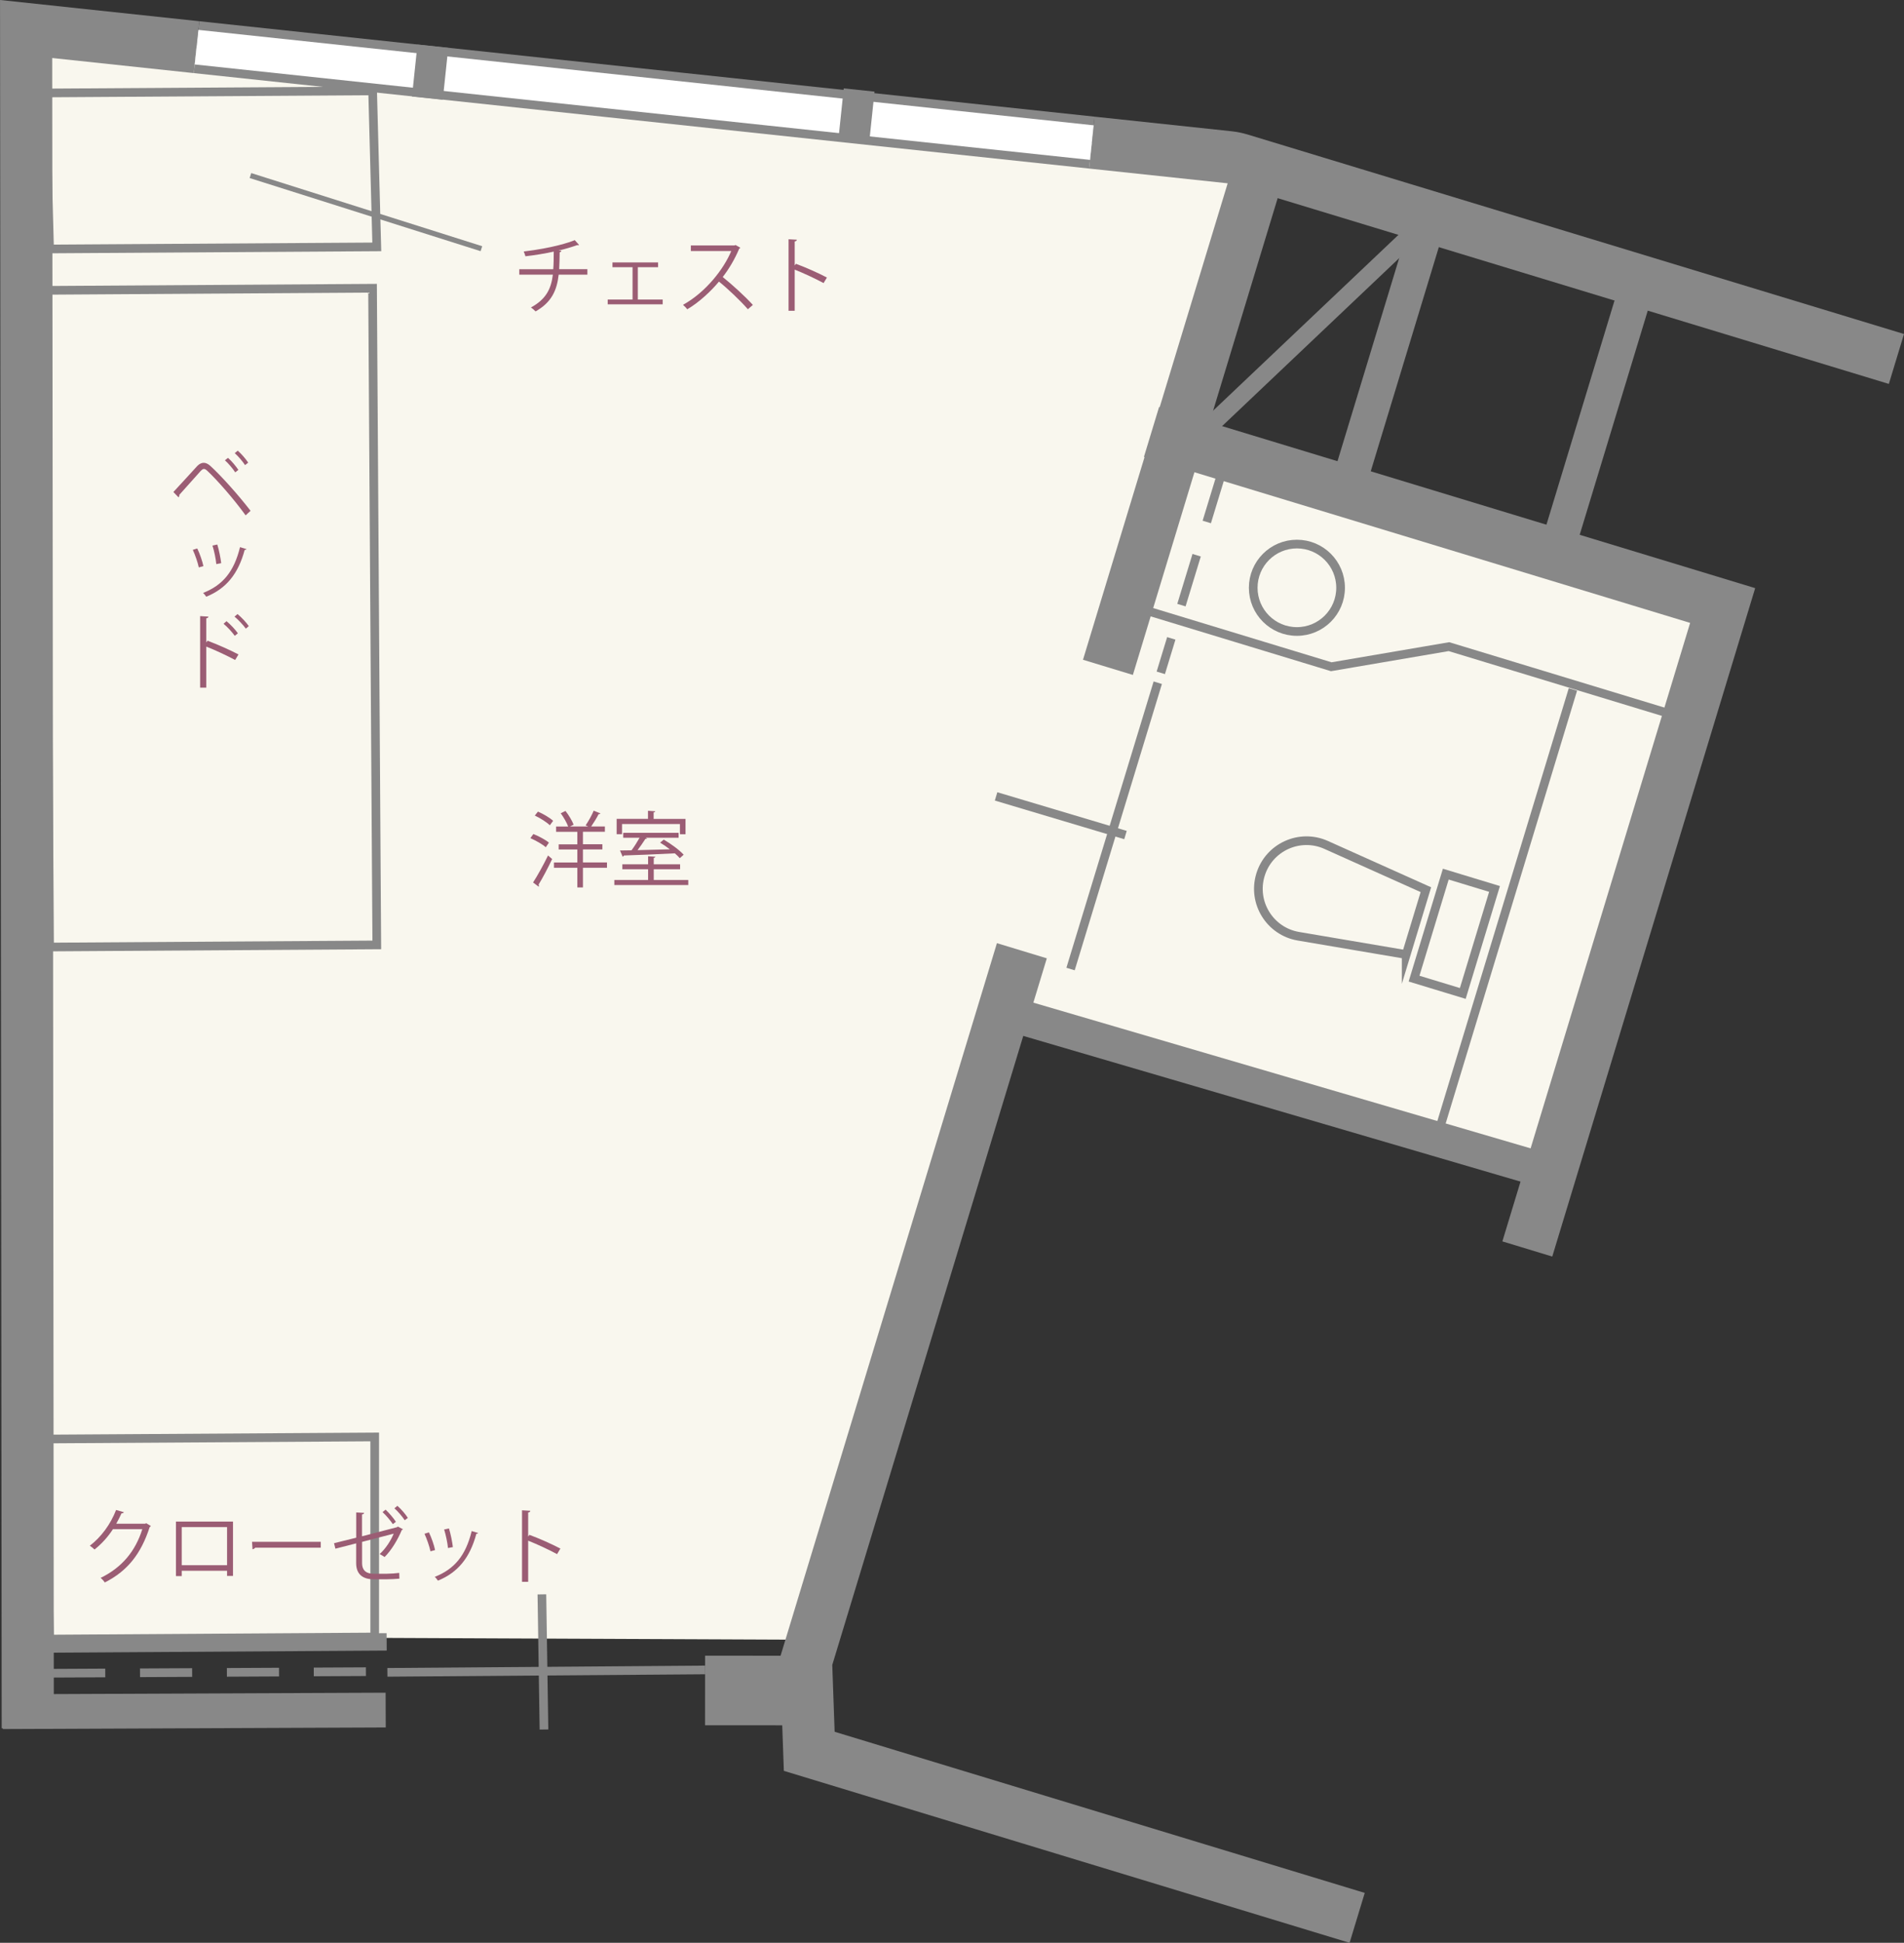 <?xml version="1.0" encoding="UTF-8"?>
<svg id="b" data-name="レイヤー 2" xmlns="http://www.w3.org/2000/svg" width="346.9" height="353.8" viewBox="0 0 346.9 353.8">
  <rect x="0" y="0" width="346.9" height="353.8" fill="#333333" stroke="none"/>
  <g id="c" data-name="レイヤー 1">
    <g>
      <polygon points="148.23 298.62 5.04 298 4.76 5.28 229.88 29.3 148.23 298.62" style="fill: #f9f7ee;"/>
      <rect x="190.15" y="91.15" width="113.31" height="109.03" transform="translate(52.99 -65.45) rotate(16.9)" style="fill: #f9f7ee;"/>
      <line x1="128.46" y1="307.85" x2="142.95" y2="307.86" style="fill: none; stroke: #888; stroke-miterlimit: 10; stroke-width: 12.67px;"/>
      <polyline points="35.81 8.59 4.76 5.28 5.06 314.73" style="fill: none; stroke: #888; stroke-miterlimit: 10; stroke-width: 9.5px;"/>
      <line x1=".5" y1="311.71" x2="70.27" y2="311.42" style="fill: none; stroke: #888; stroke-miterlimit: 10; stroke-width: 6.33px;"/>
      <path d="M345.52,65.37l-119.56-36.32c-.67-.2-1.36-.34-2.05-.42l-24.99-2.66" style="fill: none; stroke: #888; stroke-miterlimit: 10; stroke-width: 9.5px;"/>
      <line x1="198.93" y1="25.97" x2="35.81" y2="8.59" style="fill: none; stroke: #888; stroke-miterlimit: 10; stroke-width: 9.5px;"/>
      <line x1="198.93" y1="25.97" x2="35.81" y2="8.59" style="fill: none; stroke: #fff; stroke-miterlimit: 10; stroke-width: 6.33px;"/>
      <line x1="70.58" y1="304.55" x2="128.47" y2="304.11" style="fill: none; stroke: #888; stroke-miterlimit: 10; stroke-width: 1.58px;"/>
      <line x1="9.68" y1="304.71" x2="68.04" y2="304.42" style="fill: none; stroke: #888; stroke-dasharray: 9.5 6.33; stroke-miterlimit: 10; stroke-width: 1.58px;"/>
      <line x1="210.94" y1="124.33" x2="195.05" y2="176.47" style="fill: none; stroke: #888; stroke-miterlimit: 10; stroke-width: 1.58px;"/>
      <line x1="222.64" y1="85.97" x2="211.49" y2="122.53" style="fill: none; stroke: #888; stroke-dasharray: 9.5 6.33; stroke-miterlimit: 10; stroke-width: 1.58px;"/>
      <polyline points="186.18 173.14 146.86 302.58 147.44 318.93 247.27 349.26" style="fill: none; stroke: #888; stroke-miterlimit: 10; stroke-width: 9.5px;"/>
      <line x1="229.62" y1="30.16" x2="201.86" y2="121.53" style="fill: none; stroke: #888; stroke-miterlimit: 10; stroke-width: 9.5px;"/>
      <polyline points="209.8 78.66 313.86 110.27 278.27 227.45" style="fill: none; stroke: #888; stroke-miterlimit: 10; stroke-width: 9.5px;"/>
      <line x1="282.51" y1="213.49" x2="182.4" y2="184.17" style="fill: none; stroke: #888; stroke-miterlimit: 10; stroke-width: 6.33px;"/>
      <line x1="260.5" y1="39.54" x2="245.59" y2="88.61" style="fill: none; stroke: #888; stroke-miterlimit: 10; stroke-width: 6.33px;"/>
      <line x1="260.5" y1="39.54" x2="217.33" y2="80.47" style="fill: none; stroke: #888; stroke-miterlimit: 10; stroke-width: 3.17px;"/>
      <line x1="298.57" y1="51.1" x2="283.66" y2="100.17" style="fill: none; stroke: #888; stroke-miterlimit: 10; stroke-width: 6.33px;"/>
      <line x1="98.73" y1="290.35" x2="99.11" y2="314.96" style="fill: none; stroke: #888; stroke-miterlimit: 10; stroke-width: 1.58px;"/>
      <line x1="181.48" y1="145.03" x2="205.06" y2="152.07" style="fill: none; stroke: #888; stroke-miterlimit: 10; stroke-width: 1.58px;"/>
      <polyline points="207.87 110.88 242.55 121.42 263.99 117.76 303.76 129.84" style="fill: none; stroke: #888; stroke-miterlimit: 10; stroke-width: 1.58px;"/>
      <line x1="286.58" y1="125.55" x2="262.42" y2="205.08" style="fill: none; stroke: #888; stroke-miterlimit: 10; stroke-width: 1.58px;"/>
      <circle cx="236.29" cy="107.04" r="7.96" style="fill: none; stroke: #888; stroke-miterlimit: 10; stroke-width: 1.58px;"/>
      <rect x="260.34" y="160.1" width="9.28" height="19.89" transform="translate(60.86 -69.68) rotate(16.9)" style="fill: none; stroke: #888; stroke-miterlimit: 10; stroke-width: 1.58px;"/>
      <path d="M256.2,173.83l-19.63-3.33c-5.2-.88-8.45-6.13-6.92-11.18h0c1.53-5.05,7.15-7.61,11.97-5.45l18.17,8.15-3.59,11.82Z" style="fill: none; stroke: #888; stroke-miterlimit: 10; stroke-width: 1.58px;"/>
      <line x1="81.17" y1="13.44" x2="75.56" y2="12.85" style="fill: none; stroke: #888; stroke-miterlimit: 10; stroke-width: 9.5px;"/>
      <line x1="158.84" y1="21.41" x2="153.23" y2="20.82" style="fill: none; stroke: #888; stroke-miterlimit: 10; stroke-width: 9.5px;"/>
      <rect x="8.65" y="52.68" width="59.62" height="119.59" transform="translate(77.64 224.7) rotate(179.63)" style="fill: none; stroke: #888; stroke-miterlimit: 10; stroke-width: 1.58px;"/>
      <polygon points="9.03 298.49 68.27 298.11 68.27 261.68 8.27 262.06 9.03 298.49" style="fill: none; stroke: #888; stroke-miterlimit: 10; stroke-width: 1.58px;"/>
      <line x1="9.03" y1="299.39" x2="70.45" y2="299" style="fill: none; stroke: #888; stroke-miterlimit: 10; stroke-width: 3.17px;"/>
      <polygon points="9.03 45.34 68.65 44.96 67.89 16.55 8.27 16.93 9.03 45.34" style="fill: none; stroke: #888; stroke-miterlimit: 10; stroke-width: 1.58px;"/>
      <g>
        <path d="M97.18,151.89c.99.38,2.22,1.05,2.83,1.56l-.57.84c-.6-.53-1.81-1.23-2.81-1.65l.54-.75ZM97.12,160.71c.77-1.18,1.89-3.19,2.73-4.92l.75.65c-.75,1.59-1.75,3.48-2.47,4.65.04.08.06.15.06.21s-.01.12-.04.18l-1.02-.77ZM100.18,150.29c-.57-.56-1.75-1.31-2.74-1.77l.57-.72c.98.42,2.17,1.12,2.77,1.68l-.6.81ZM110.59,157.07v.96h-4.38v3.58h-1.02v-3.58h-4.26v-.96h4.26v-2.37h-3.4v-.94h3.4v-2.28h-3.87v-.96h2.2c-.25-.69-.82-1.68-1.36-2.42l.87-.42c.6.76,1.23,1.82,1.48,2.5l-.65.33h3.3l-.46-.21c.49-.71,1.14-1.86,1.47-2.67l1.23.5c-.04.1-.17.13-.33.13-.33.66-.9,1.59-1.36,2.25h2.5v.96h-4v2.28h3.54v.94h-3.54v2.37h4.38Z" style="fill: #9b5d74;"/>
        <path d="M119.11,160.25h6.29v.92h-13.47v-.92h6.15v-1.95h-4.69v-.9h4.69v-1.47l1.33.09c-.02.1-.1.18-.3.2v1.18h4.8v.9h-4.8v1.95ZM113.33,150.05v1.86h-.98v-2.79h5.71v-1.47l1.33.09c-.02.11-.1.18-.3.2v1.19h5.81v2.79h-1.02v-1.86h-10.56ZM123.85,156.27c-.23-.27-.54-.55-.9-.87-3.37.18-6.96.32-9.3.39-.03.12-.1.2-.21.21l-.48-1.12c.61,0,1.32-.02,2.1-.03.5-.67,1.06-1.56,1.47-2.29h-2.98v-.9h10.09v.9h-6.04l.28.1c-.03.08-.15.12-.3.12-.38.6-.92,1.38-1.42,2.04,1.8-.04,3.87-.09,5.88-.15-.57-.45-1.2-.87-1.77-1.22l.66-.55c1.31.76,2.87,1.91,3.63,2.75l-.7.63Z" style="fill: #9b5d74;"/>
      </g>
      <g>
        <path d="M107.02,50.02h-5.23c-.33,2.88-1.3,5.04-4.21,6.69-.22-.24-.58-.53-.84-.72,2.7-1.47,3.67-3.33,3.99-5.97h-6.12v-.99h6.19c.08-.99.08-2.01.09-3.21-1.53.34-3.51.67-5.16.85-.08-.29-.18-.58-.31-.87,5.26-.63,8.37-1.67,9.3-2.07l.79.88c-.06.03-.12.04-.2.04-.06,0-.1,0-.17-.01-.84.31-2.17.71-3.36.99l.5.04c-.02.14-.12.23-.31.26-.02,1.12-.03,2.14-.09,3.09h5.14v.99Z" style="fill: #9b5d74;"/>
        <path d="M119.9,47.79v.87h-3.69v5.89h4.53v.87h-10.02v-.87h4.53v-5.89h-3.66v-.87h8.31Z" style="fill: #9b5d74;"/>
        <path d="M134.87,45.12c-.03.08-.1.13-.19.17-.81,1.9-1.77,3.55-3,5.16,1.64,1.31,4.1,3.54,5.49,5.08l-.91.79c-1.32-1.53-3.73-3.81-5.27-5.04-1.32,1.61-3.6,3.79-5.77,5.04-.17-.22-.53-.6-.78-.81,4.15-2.28,7.44-6.54,8.79-9.79h-7.36v-1.02h7.95l.2-.08.87.5Z" style="fill: #9b5d74;"/>
        <path d="M150.05,51.55c-1.53-.83-3.63-1.8-5.26-2.45v7.5h-1.12v-13.03l1.51.09c-.01.17-.13.27-.39.31v4.38l.23-.31c1.75.64,4.08,1.68,5.64,2.5l-.6,1Z" style="fill: #9b5d74;"/>
      </g>
      <g>
        <path d="M27.5,277.89c-.06.08-.13.15-.23.21-1.57,4.86-4.03,7.98-8.17,10.08-.18-.26-.47-.6-.77-.83,3.93-1.91,6.36-4.91,7.6-8.88h-5.35c-.87,1.35-2.02,2.66-3.36,3.71-.21-.21-.56-.5-.85-.69,2.04-1.57,3.76-3.87,4.78-6.51l1.42.41c-.06.15-.24.2-.43.2-.3.66-.62,1.29-.96,1.89h5.28l.18-.09.85.51Z" style="fill: #9b5d74;"/>
        <path d="M42.45,277.09v9.9h-1.08v-.94h-8.26v.97h-1.05v-9.93h10.39ZM41.37,285.04v-6.94h-8.26v6.94h8.26Z" style="fill: #9b5d74;"/>
        <path d="M45.92,280.78h12.52v1.07h-11.95c-.09.15-.29.25-.48.29l-.09-1.35Z" style="fill: #9b5d74;"/>
        <path d="M73.44,278.47c-.05.08-.14.13-.24.17-.67,1.63-1.86,3.67-3.13,4.91-.23-.17-.62-.39-.9-.54,1.14-1.02,2.07-2.52,2.56-3.72l-5.76,1.5v3.84c0,1.49.9,1.96,2.1,1.96h2.44c.62,0,1.65-.07,2.23-.15,0,.31.02.73.03,1.05-.6.06-1.65.11-2.22.11h-2.51c-1.89,0-3.15-.87-3.15-2.94v-3.6l-3.78.97-.25-1,4.04-1v-4.6l1.44.08c-.02.18-.17.25-.38.28v3.98l6.36-1.65.17-.12.95.5ZM70.25,274.92c.63.58,1.44,1.53,1.88,2.21l-.55.43c-.45-.66-1.22-1.59-1.88-2.19l.55-.45ZM72.41,274.23c.71.62,1.47,1.52,1.9,2.19l-.57.43c-.44-.66-1.21-1.59-1.88-2.17l.54-.45Z" style="fill: #9b5d74;"/>
        <path d="M78.15,279.06c.45.92.95,2.35,1.12,3.22l-.84.23c-.18-.87-.65-2.24-1.09-3.2l.81-.25ZM87.11,279.16c-.03.13-.18.17-.32.15-1.17,4.38-3.37,7.06-7,8.54-.12-.18-.39-.53-.58-.69,3.58-1.41,5.64-3.87,6.73-8.34l1.17.35ZM81.8,278.34c.31,1,.6,2.44.71,3.4l-.89.17c-.09-.96-.38-2.34-.7-3.38l.88-.19Z" style="fill: #9b5d74;"/>
        <path d="M101.49,283.02c-1.53-.83-3.63-1.8-5.26-2.45v7.5h-1.12v-13.03l1.51.09c-.01.17-.13.27-.39.31v4.38l.23-.31c1.75.64,4.08,1.68,5.64,2.5l-.6,1Z" style="fill: #9b5d74;"/>
      </g>
      <g>
        <path d="M31.59,89.6c1.14-1.2,3.51-3.84,4.36-4.75.39-.39.78-.57,1.17-.57s.81.21,1.21.57c1.94,1.77,5.06,5.24,7.32,8.17l-.9.83c-2.13-2.96-5.26-6.51-6.94-8.07-.25-.24-.45-.38-.65-.38s-.38.15-.61.38c-.71.76-2.9,3.28-3.9,4.36.02.03.02.08.02.11,0,.12-.06.24-.15.31l-.93-.96ZM41.54,83.38c.69.6,1.45,1.53,1.89,2.19l-.57.45c-.44-.66-1.23-1.63-1.88-2.19l.56-.45ZM43.31,82.06c.69.61,1.47,1.51,1.91,2.19l-.57.45c-.44-.66-1.24-1.62-1.88-2.17l.54-.46Z" style="fill: #9b5d74;"/>
        <path d="M35.94,99.88c.45.92.95,2.36,1.12,3.22l-.84.23c-.18-.87-.65-2.24-1.09-3.2l.81-.25ZM44.9,99.98c-.03.13-.18.17-.32.15-1.17,4.38-3.37,7.06-7,8.54-.12-.18-.39-.53-.58-.69,3.58-1.41,5.64-3.87,6.73-8.34l1.17.35ZM39.59,99.16c.31,1,.6,2.44.71,3.4l-.89.17c-.09-.96-.37-2.34-.7-3.38l.88-.19Z" style="fill: #9b5d74;"/>
        <path d="M42.84,120.19c-1.53-.82-3.63-1.8-5.26-2.44v7.48h-1.12v-13.03l1.51.09c-.01.17-.13.27-.39.31v4.41l.23-.33c1.75.65,4.08,1.68,5.64,2.5l-.6,1ZM41.27,113.12c.69.57,1.59,1.51,2.07,2.21l-.57.46c-.45-.64-1.36-1.65-2.04-2.19l.54-.48ZM43.28,111.83c.71.58,1.6,1.53,2.05,2.19l-.54.46c-.47-.65-1.38-1.63-2.06-2.19l.54-.46Z" style="fill: #9b5d74;"/>
      </g>
      <line x1="45.63" y1="31.97" x2="87.71" y2="45.29" style="fill: none; stroke: #888; stroke-miterlimit: 10; stroke-width: .95px;"/>
    </g>
  </g>
</svg>